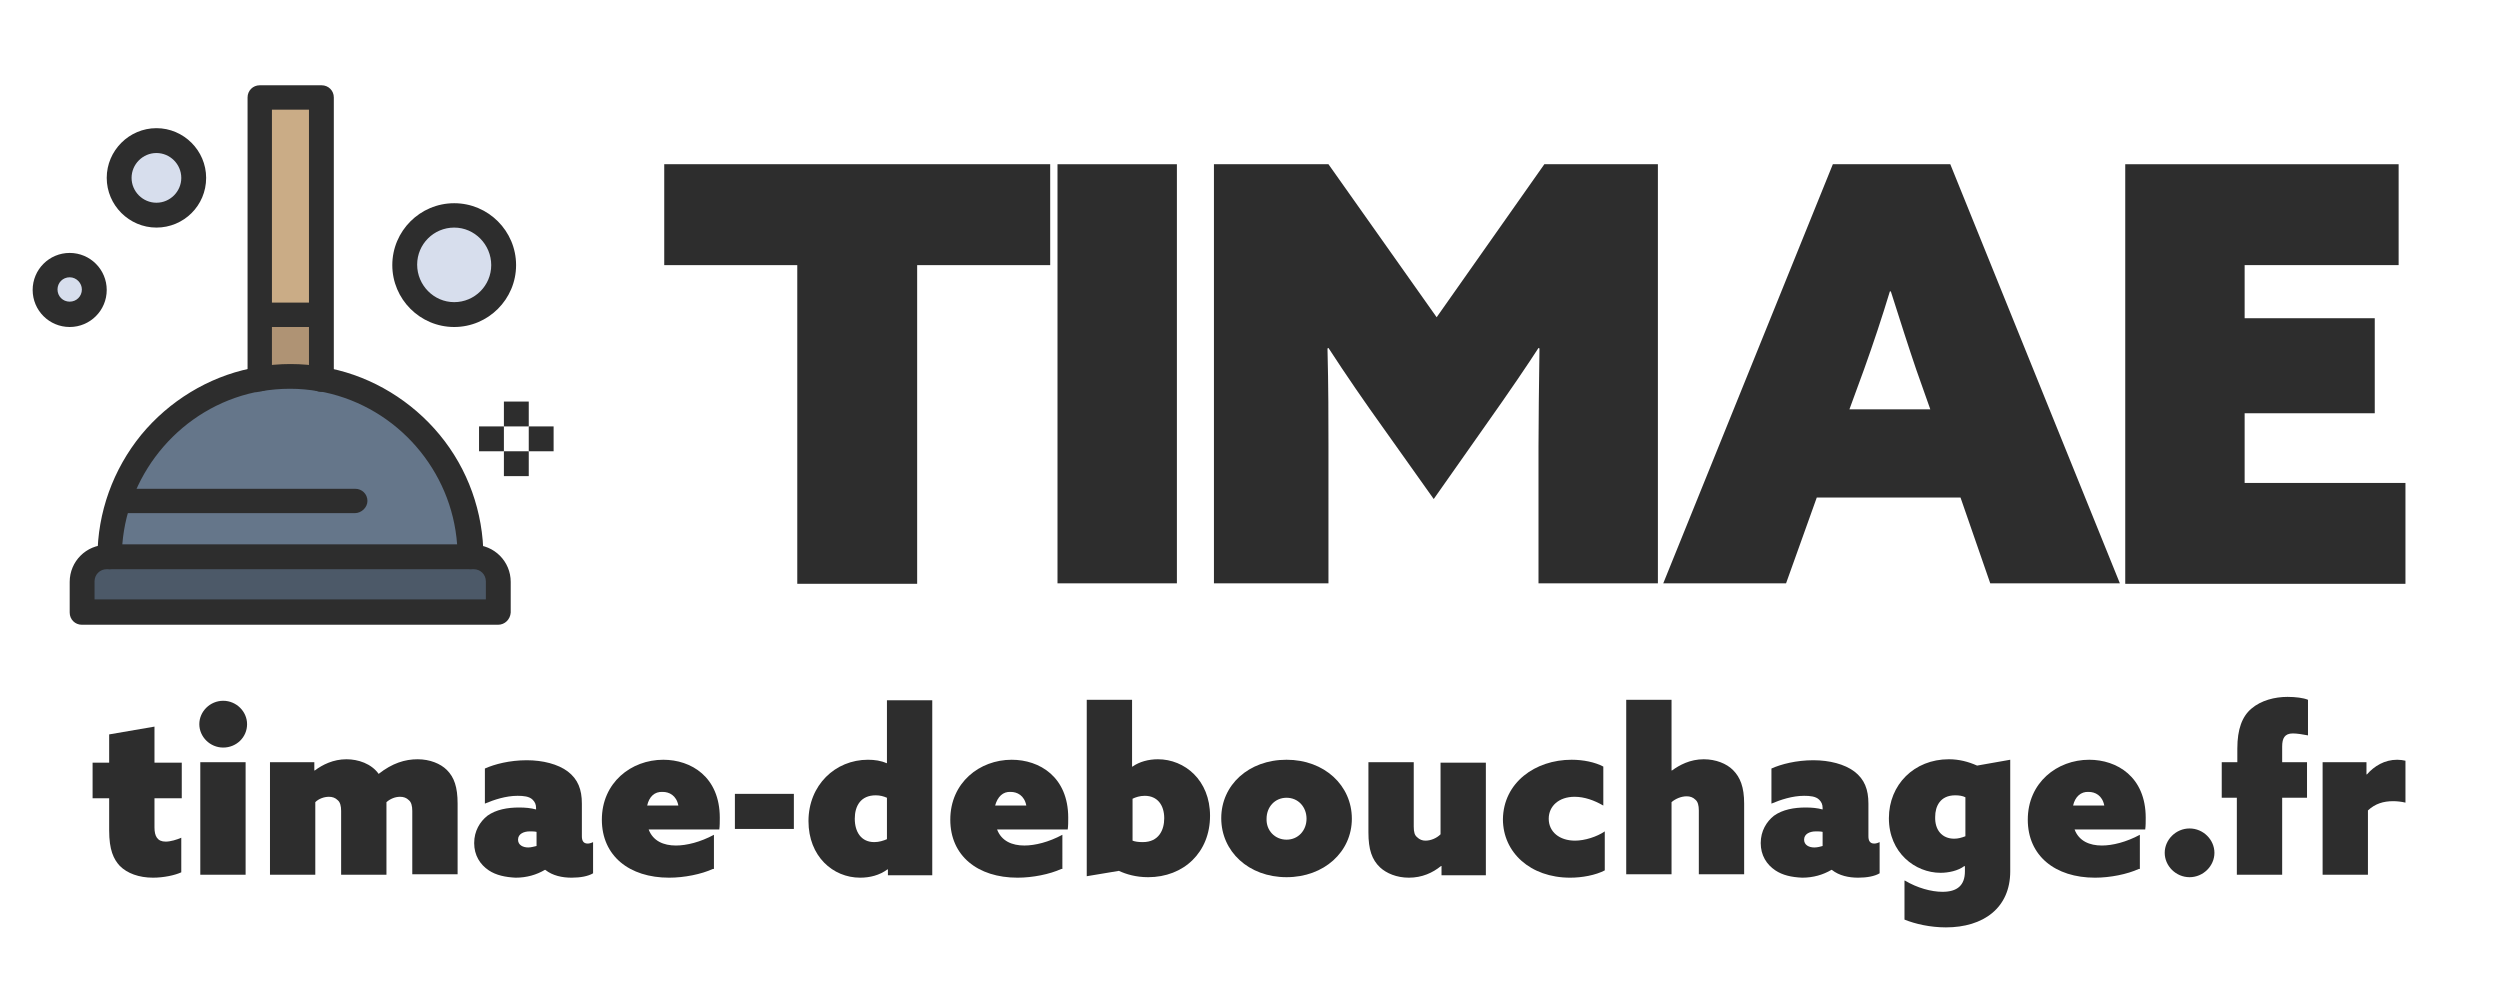 <?xml version="1.0" encoding="UTF-8"?>
<!-- Generator: Adobe Illustrator 24.1.1, SVG Export Plug-In . SVG Version: 6.00 Build 0)  -->
<svg xmlns="http://www.w3.org/2000/svg" xmlns:xlink="http://www.w3.org/1999/xlink" version="1.1" id="Layer_1" x="0px" y="0px" viewBox="0 0 513 201.7" style="enable-background:new 0 0 513 201.7;" xml:space="preserve">
<style type="text/css">
	.st0{fill:#2D2D2D;}
	.st1{fill:#D7DEED;}
	.st2{fill:#4C5968;}
	.st3{fill:#65768A;}
	.st4{fill:#AF9374;}
	.st5{fill:#CAAC86;}
</style>
<g>
	<path class="st0" d="M163.6,119.7V54.4h-27.3V33.7h79.2v20.7h-27.3v65.4h-24.6L163.6,119.7L163.6,119.7z"></path>
	<path class="st0" d="M217,119.7v-86h24.5v86H217z"></path>
	<path class="st0" d="M272.6,119.7h-23.5v-86h23.5l22.2,31.4l22.1-31.4h23.3v86h-24.5v-28c0-5.5,0.1-12.3,0.2-20.2l-0.2-0.1   c-2,3.1-5.7,8.6-11.3,16.5l-10.2,14.5l-10.3-14.5c-3.8-5.3-7.6-10.8-11.3-16.5l-0.2,0.1c0.2,7.9,0.2,14.7,0.2,20.2L272.6,119.7   L272.6,119.7z"></path>
	<path class="st0" d="M341.3,119.7l34.8-86h24.1l34.8,86h-26.6l-6.1-17.6h-29.5l-6.3,17.6H341.3z M388,59.8h-0.2   c-1.6,5.3-3.4,10.7-5.3,16l-3,8.2h16.6l-2.9-8.2C391.7,71.4,390,66.1,388,59.8z"></path>
	<path class="st0" d="M436.1,119.7v-86h56.1v20.7h-31.6v10.9h26.7v19.5h-26.7v14.3h33v20.7h-57.5V119.7z"></path>
</g>
<g>
	<path class="st1" d="M14.3,54.4c2.8,0,5.1,2.3,5.1,5.1s-2.3,5.1-5.1,5.1s-5.1-2.3-5.1-5.1C9.2,56.6,11.5,54.4,14.3,54.4z"></path>
	<path class="st1" d="M32.1,28.9c4.2,0,7.6,3.4,7.6,7.6s-3.4,7.6-7.6,7.6s-7.6-3.4-7.6-7.6C24.5,32.3,27.9,28.9,32.1,28.9z"></path>
	<path class="st1" d="M93.2,44.2c5.6,0,10.2,4.6,10.2,10.2s-4.6,10.2-10.2,10.2C87.6,64.5,83,60,83,54.4S87.6,44.2,93.2,44.2z"></path>
	<path class="st2" d="M102.2,119.4v6.3H16.8v-6.3c0-2.8,2.3-5.1,5.1-5.1h0.6h74h0.6C99.9,114.3,102.2,116.6,102.2,119.4z"></path>
	<path class="st3" d="M65.9,77.8c0.4,0.1,0.9,0.2,1.3,0.2c16.8,3.5,29.4,18.4,29.4,36.2h-74C22.6,96.4,35.2,81.5,52,78   c0.4-0.1,0.8-0.2,1.3-0.2c2.1-0.4,4.2-0.5,6.4-0.5C61.7,77.3,63.8,77.5,65.9,77.8z"></path>
	<path class="st4" d="M59.5,77.3c-2.2,0-4.3,0.2-6.4,0.5V64.5H55h10.2h0.7v13.3C63.8,77.5,61.7,77.3,59.5,77.3z"></path>
	<polygon class="st5" points="65.9,20 65.9,64.5 65.2,64.5 55,64.5 53.1,64.5 53.1,20  "></polygon>
	<rect x="108.5" y="87.5" class="st0" width="5.1" height="5.1"></rect>
	<rect x="103.4" y="92.6" class="st0" width="5.1" height="5.1"></rect>
	<rect x="103.4" y="82.4" class="st0" width="5.1" height="5.1"></rect>
	<rect x="98.3" y="87.5" class="st0" width="5.1" height="5.1"></rect>
	<path class="st0" d="M102.2,128.2H16.8c-1.4,0-2.5-1.1-2.5-2.5v-6.3c0-4.2,3.4-7.6,7.6-7.6h0.6c1.4,0,2.5,1.1,2.5,2.5   s-1.1,2.5-2.5,2.5h-0.6c-1.4,0-2.5,1.1-2.5,2.5v3.7h80.3v-3.7c0-1.4-1.1-2.5-2.5-2.5h-0.6c-1.4,0-2.5-1.1-2.5-2.5s1.1-2.5,2.5-2.5   h0.6c4.2,0,7.6,3.4,7.6,7.6v6.3C104.7,127.1,103.6,128.2,102.2,128.2z"></path>
	<path class="st0" d="M65.9,80.4c-1.4,0-2.5-1.1-2.5-2.5V22.5h-7.6v55.3c0,1.4-1.1,2.5-2.5,2.5s-2.5-1.1-2.5-2.5V20   c0-1.4,1.1-2.5,2.5-2.5H66c1.4,0,2.5,1.1,2.5,2.5v57.8C68.4,79.2,67.3,80.4,65.9,80.4z"></path>
	<path class="st0" d="M96.5,116.8h-74c-1.4,0-2.5-1.1-2.5-2.5c0-9.1,3.2-18,9-25.1c5.7-6.9,13.7-11.8,22.4-13.6   c0.4-0.1,0.8-0.2,1.4-0.3c4.5-0.8,9.1-0.8,13.6,0c0.5,0.1,1,0.2,1.4,0.3c8.7,1.8,16.7,6.7,22.4,13.6c5.8,7,9,15.9,9,25.1   C99,115.7,97.9,116.8,96.5,116.8z M25.1,111.7h68.7c-1.1-15.1-12.2-28-27.2-31.2c-0.4-0.1-0.7-0.1-1.2-0.2c-3.9-0.7-7.9-0.7-11.9,0   c-0.5,0.1-0.8,0.2-1.2,0.2C37.4,83.7,26.3,96.6,25.1,111.7z"></path>
	<path class="st0" d="M65.2,67.1H55c-1.4,0-2.5-1.1-2.5-2.5s1.1-2.5,2.5-2.5h10.2c1.4,0,2.5,1.1,2.5,2.5S66.6,67.1,65.2,67.1z"></path>
	<path class="st0" d="M72.8,105.3H24.5c-1.4,0-2.5-1.1-2.5-2.5s1.1-2.5,2.5-2.5h48.4c1.4,0,2.5,1.1,2.5,2.5   C75.4,104.1,74.2,105.3,72.8,105.3z"></path>
	<path class="st0" d="M14.3,67.1c-4.2,0-7.6-3.4-7.6-7.6s3.4-7.6,7.6-7.6s7.6,3.4,7.6,7.6S18.5,67.1,14.3,67.1z M14.3,56.9   c-1.4,0-2.5,1.1-2.5,2.5s1.1,2.5,2.5,2.5s2.5-1.1,2.5-2.5C16.8,58.1,15.7,56.9,14.3,56.9z"></path>
	<path class="st0" d="M93.2,67.1c-7,0-12.7-5.7-12.7-12.7s5.7-12.7,12.7-12.7s12.7,5.7,12.7,12.7C105.9,61.4,100.2,67.1,93.2,67.1z    M93.2,46.7c-4.2,0-7.6,3.4-7.6,7.6S89,62,93.2,62s7.6-3.4,7.6-7.6S97.4,46.7,93.2,46.7z"></path>
	<path class="st0" d="M32.1,46.7c-5.6,0-10.2-4.6-10.2-10.2s4.6-10.2,10.2-10.2s10.2,4.6,10.2,10.2C42.3,42.2,37.7,46.7,32.1,46.7z    M32.1,31.4c-2.8,0-5.1,2.3-5.1,5.1s2.3,5.1,5.1,5.1s5.1-2.3,5.1-5.1C37.2,33.7,34.9,31.4,32.1,31.4z"></path>
</g>
<g>
	<path class="st0" d="M22.4,170.4v-6.6h-3.4v-7.3h3.4v-5.8l9.3-1.6v7.4h5.6v7.3h-5.6v6c0,1.8,0.6,2.9,2.3,2.9c1,0,2.3-0.4,3.2-0.8   v7.1c-1.3,0.6-3.6,1.1-5.8,1.1c-2.9,0-5.3-0.9-6.8-2.4C23.3,176.3,22.4,174.4,22.4,170.4z"></path>
	<path class="st0" d="M45.8,143.8c2.7,0,4.9,2.2,4.9,4.8c0,2.7-2.2,4.8-4.9,4.8s-4.9-2.2-4.9-4.8C40.9,146,43.1,143.8,45.8,143.8z    M41.1,156.4h9.3v23.1h-9.3V156.4z"></path>
	<path class="st0" d="M84.6,166.4c0-1-0.2-1.8-0.7-2.2c-0.5-0.5-1.1-0.7-1.8-0.7c-1,0-2,0.4-2.8,1.1v14.9H70v-13.1   c0-1-0.2-1.8-0.7-2.2c-0.5-0.5-1.1-0.7-1.8-0.7c-1,0-2.1,0.4-2.8,1.1v14.9h-9.3v-23.1h9.1v1.7l0.1,0c1.6-1.2,3.8-2.3,6.5-2.3   c2.4,0,5.1,0.9,6.6,3c2.8-2.2,5.4-3,8-3c2.5,0,4.7,0.9,6,2.2c1.5,1.5,2.2,3.5,2.2,6.9v14.5h-9.3V166.4z"></path>
	<path class="st0" d="M100.3,178.6c-1.8-1.2-3-3.1-3-5.6s1.2-4.4,2.7-5.6c1.8-1.3,4.2-1.7,6.5-1.7c1.3,0,2.4,0.1,3.5,0.4v-0.3   c0-0.7-0.2-1.2-0.7-1.7c-0.7-0.7-1.9-0.8-3.1-0.8c-2.4,0-4.8,0.8-6.7,1.6v-7.2c2-0.9,5.1-1.7,8.6-1.7c3.3,0,6.4,0.8,8.4,2.3   c2.1,1.6,2.9,3.7,2.9,6.6v6.7c0,0.9,0.3,1.5,1.2,1.5c0.3,0,0.7-0.1,1.1-0.3v6.4c-1,0.6-2.6,0.9-4.4,0.9c-1.9,0-3.9-0.4-5.4-1.6   h-0.1c-1.7,1-3.7,1.6-6,1.6C103.7,180,101.8,179.6,100.3,178.6z M110.1,173.6v-2.9c-0.4-0.1-1-0.1-1.4-0.1c-1.2,0-2.4,0.5-2.4,1.7   c0,1.1,1,1.6,2.1,1.6C109,173.9,109.6,173.7,110.1,173.6z"></path>
	<path class="st0" d="M146.3,178.3c-2.4,1.1-5.9,1.8-9,1.8c-8.2,0-13.8-4.5-13.8-11.9c0-7.6,6-12.3,12.6-12.3   c5.7,0,11.6,3.5,11.6,11.9c0,0.8,0,1.7-0.1,2.4h-14.5c0.9,2.4,3.1,3.3,5.6,3.3c2.2,0,5-0.7,7.8-2.2V178.3z M132.8,165.3h6.4   c-0.4-2.1-1.9-2.8-3.2-2.8C134.3,162.4,133.2,163.5,132.8,165.3z"></path>
	<path class="st0" d="M150.8,162.9h12.1v7.2h-12.1V162.9z"></path>
	<path class="st0" d="M178.1,155.9c1.4,0,2.7,0.2,3.8,0.7l0.1,0v-12.9h9.3v35.9h-9.1v-1.2l-0.1,0c-1.6,1.2-3.6,1.7-5.6,1.7   c-5.6,0-10.6-4.4-10.6-11.6C165.9,161.1,171.4,155.9,178.1,155.9z M179.4,172.8c1,0,1.9-0.3,2.6-0.6v-8.5c-0.7-0.3-1.4-0.5-2.3-0.5   c-3.1,0-4.3,2.2-4.3,4.8C175.4,170.7,176.7,172.8,179.4,172.8z"></path>
	<path class="st0" d="M217.8,178.3c-2.4,1.1-5.9,1.8-9,1.8c-8.2,0-13.8-4.5-13.8-11.9c0-7.6,6-12.3,12.6-12.3   c5.7,0,11.6,3.5,11.6,11.9c0,0.8,0,1.7-0.1,2.4h-14.5c0.9,2.4,3.1,3.3,5.6,3.3c2.2,0,5-0.7,7.8-2.2V178.3z M204.2,165.3h6.4   c-0.4-2.1-1.9-2.8-3.2-2.8C205.8,162.4,204.7,163.5,204.2,165.3z"></path>
	<path class="st0" d="M223,143.6h9.3v13.7l0.1,0c1.4-1,3.3-1.5,5.2-1.5c5.5,0,10.7,4.3,10.7,11.6c0,7.5-5.4,12.6-12.7,12.6   c-2.5,0-4.5-0.6-6-1.3l-6.6,1.1V143.6z M234.5,172.8c3.3,0,4.4-2.5,4.4-4.9c0-2.7-1.4-4.6-4-4.6c-1,0-1.9,0.3-2.5,0.6v8.6   C232.9,172.7,233.6,172.8,234.5,172.8z"></path>
	<path class="st0" d="M264,155.9c7.8,0,13.4,5.3,13.4,12.1S271.7,180,264,180c-7.8,0-13.4-5.3-13.4-12.1S256.2,155.9,264,155.9z    M264,172.3c2.4,0,4.1-1.9,4.1-4.3c0-2.4-1.7-4.3-4.1-4.3c-2.4,0-4.1,1.9-4.1,4.3C259.8,170.4,261.6,172.3,264,172.3z"></path>
	<path class="st0" d="M280.8,170.8v-14.4h9.3v13.2c0,1.2,0.2,1.8,0.7,2.2c0.5,0.5,1.1,0.7,1.7,0.7c1.1,0,2.3-0.5,3.1-1.3v-14.7h9.3   v23.1h-9.1v-1.9l-0.1,0c-1.7,1.4-3.9,2.4-6.6,2.4c-2.5,0-4.6-0.9-5.9-2.1C281.5,176.4,280.8,174.3,280.8,170.8z"></path>
	<path class="st0" d="M322.5,155.9c2.4,0,4.8,0.5,6.5,1.4v8c-1.9-1.1-3.9-1.8-5.9-1.8c-3.2,0-5.3,1.9-5.3,4.5c0,2.7,2.2,4.5,5.4,4.5   c2,0,4.5-0.8,6.1-1.9v8c-1.9,1-4.7,1.5-7.1,1.5c-8.2,0-13.8-5.2-13.8-12C308.5,160.6,315,155.9,322.5,155.9z"></path>
	<path class="st0" d="M333.7,143.6h9.3v14.5l0.1,0c1.5-1.1,3.7-2.3,6.5-2.3c2.5,0,4.7,0.9,6,2.2c1.5,1.5,2.3,3.5,2.3,6.9v14.5h-9.3   v-13.1c0-1-0.2-1.8-0.7-2.2c-0.5-0.5-1.1-0.7-1.8-0.7c-1.1,0-2.3,0.5-3.1,1.2v14.8h-9.3V143.6z"></path>
	<path class="st0" d="M364.3,178.6c-1.8-1.2-3-3.1-3-5.6s1.2-4.4,2.7-5.6c1.8-1.3,4.2-1.7,6.5-1.7c1.3,0,2.4,0.1,3.5,0.4v-0.3   c0-0.7-0.2-1.2-0.7-1.7c-0.7-0.7-1.9-0.8-3.1-0.8c-2.4,0-4.8,0.8-6.7,1.6v-7.2c2-0.9,5.1-1.7,8.6-1.7c3.3,0,6.4,0.8,8.4,2.3   c2.1,1.6,2.9,3.7,2.9,6.6v6.7c0,0.9,0.3,1.5,1.2,1.5c0.3,0,0.7-0.1,1.1-0.3v6.4c-1,0.6-2.6,0.9-4.4,0.9c-1.9,0-3.9-0.4-5.4-1.6   h-0.1c-1.7,1-3.7,1.6-6,1.6C367.6,180,365.8,179.6,364.3,178.6z M374,173.6v-2.9c-0.4-0.1-1-0.1-1.4-0.1c-1.2,0-2.4,0.5-2.4,1.7   c0,1.1,1,1.6,2.1,1.6C373,173.9,373.6,173.7,374,173.6z"></path>
	<path class="st0" d="M390.9,180.7c2.5,1.5,5.4,2.3,7.7,2.3c3,0,4.6-1.3,4.6-4.2v-1l-0.1-0.1c-1.3,1-3.3,1.4-4.9,1.4   c-5.2,0-10.6-4.1-10.6-11.2c0-6.9,5.2-12.1,12.3-12.1c2.1,0,4,0.5,5.8,1.3l6.8-1.2v22.9c0,7.5-5.5,11.5-13.2,11.5   c-3.2,0-6.3-0.7-8.5-1.6V180.7z M401,172.1c0.8,0,1.5-0.2,2.3-0.5v-8c-0.6-0.3-1.3-0.4-2.1-0.4c-3.1,0-4.1,2.3-4.1,4.4   C397,170.3,398.5,172.1,401,172.1z"></path>
	<path class="st0" d="M438.9,178.3c-2.4,1.1-5.9,1.8-9,1.8c-8.2,0-13.8-4.5-13.8-11.9c0-7.6,6-12.3,12.6-12.3   c5.7,0,11.6,3.5,11.6,11.9c0,0.8,0,1.7-0.1,2.4h-14.5c0.9,2.4,3.1,3.3,5.6,3.3c2.2,0,5-0.7,7.8-2.2V178.3z M425.4,165.3h6.4   c-0.4-2.1-1.9-2.8-3.2-2.8C427,162.4,425.8,163.5,425.4,165.3z"></path>
	<path class="st0" d="M449.3,170c2.8,0,5.1,2.3,5.1,5s-2.3,5-5.1,5c-2.8,0-5.1-2.3-5.1-5S446.5,170,449.3,170z"></path>
	<path class="st0" d="M459.1,163.7h-3.2v-7.3h3.2v-2.8c0-4,1-6.6,2.9-8.2c2-1.7,4.8-2.4,7.4-2.4c1.6,0,3.3,0.2,4.2,0.6v7.3   c-1-0.2-2.3-0.4-3.1-0.4c-1.7,0-2.2,1-2.2,2.7v3.2h5.1v7.3h-5.1v15.8h-9.3V163.7z"></path>
	<path class="st0" d="M476.5,156.4h9.1v2.5l0.1,0c1.5-1.7,3.6-3,6.2-3c0.6,0,1.3,0.1,1.7,0.2v8.6c-0.8-0.2-1.8-0.3-2.5-0.3   c-2,0-3.7,0.5-5.2,1.9v13.2h-9.3V156.4z"></path>
</g>
</svg>
